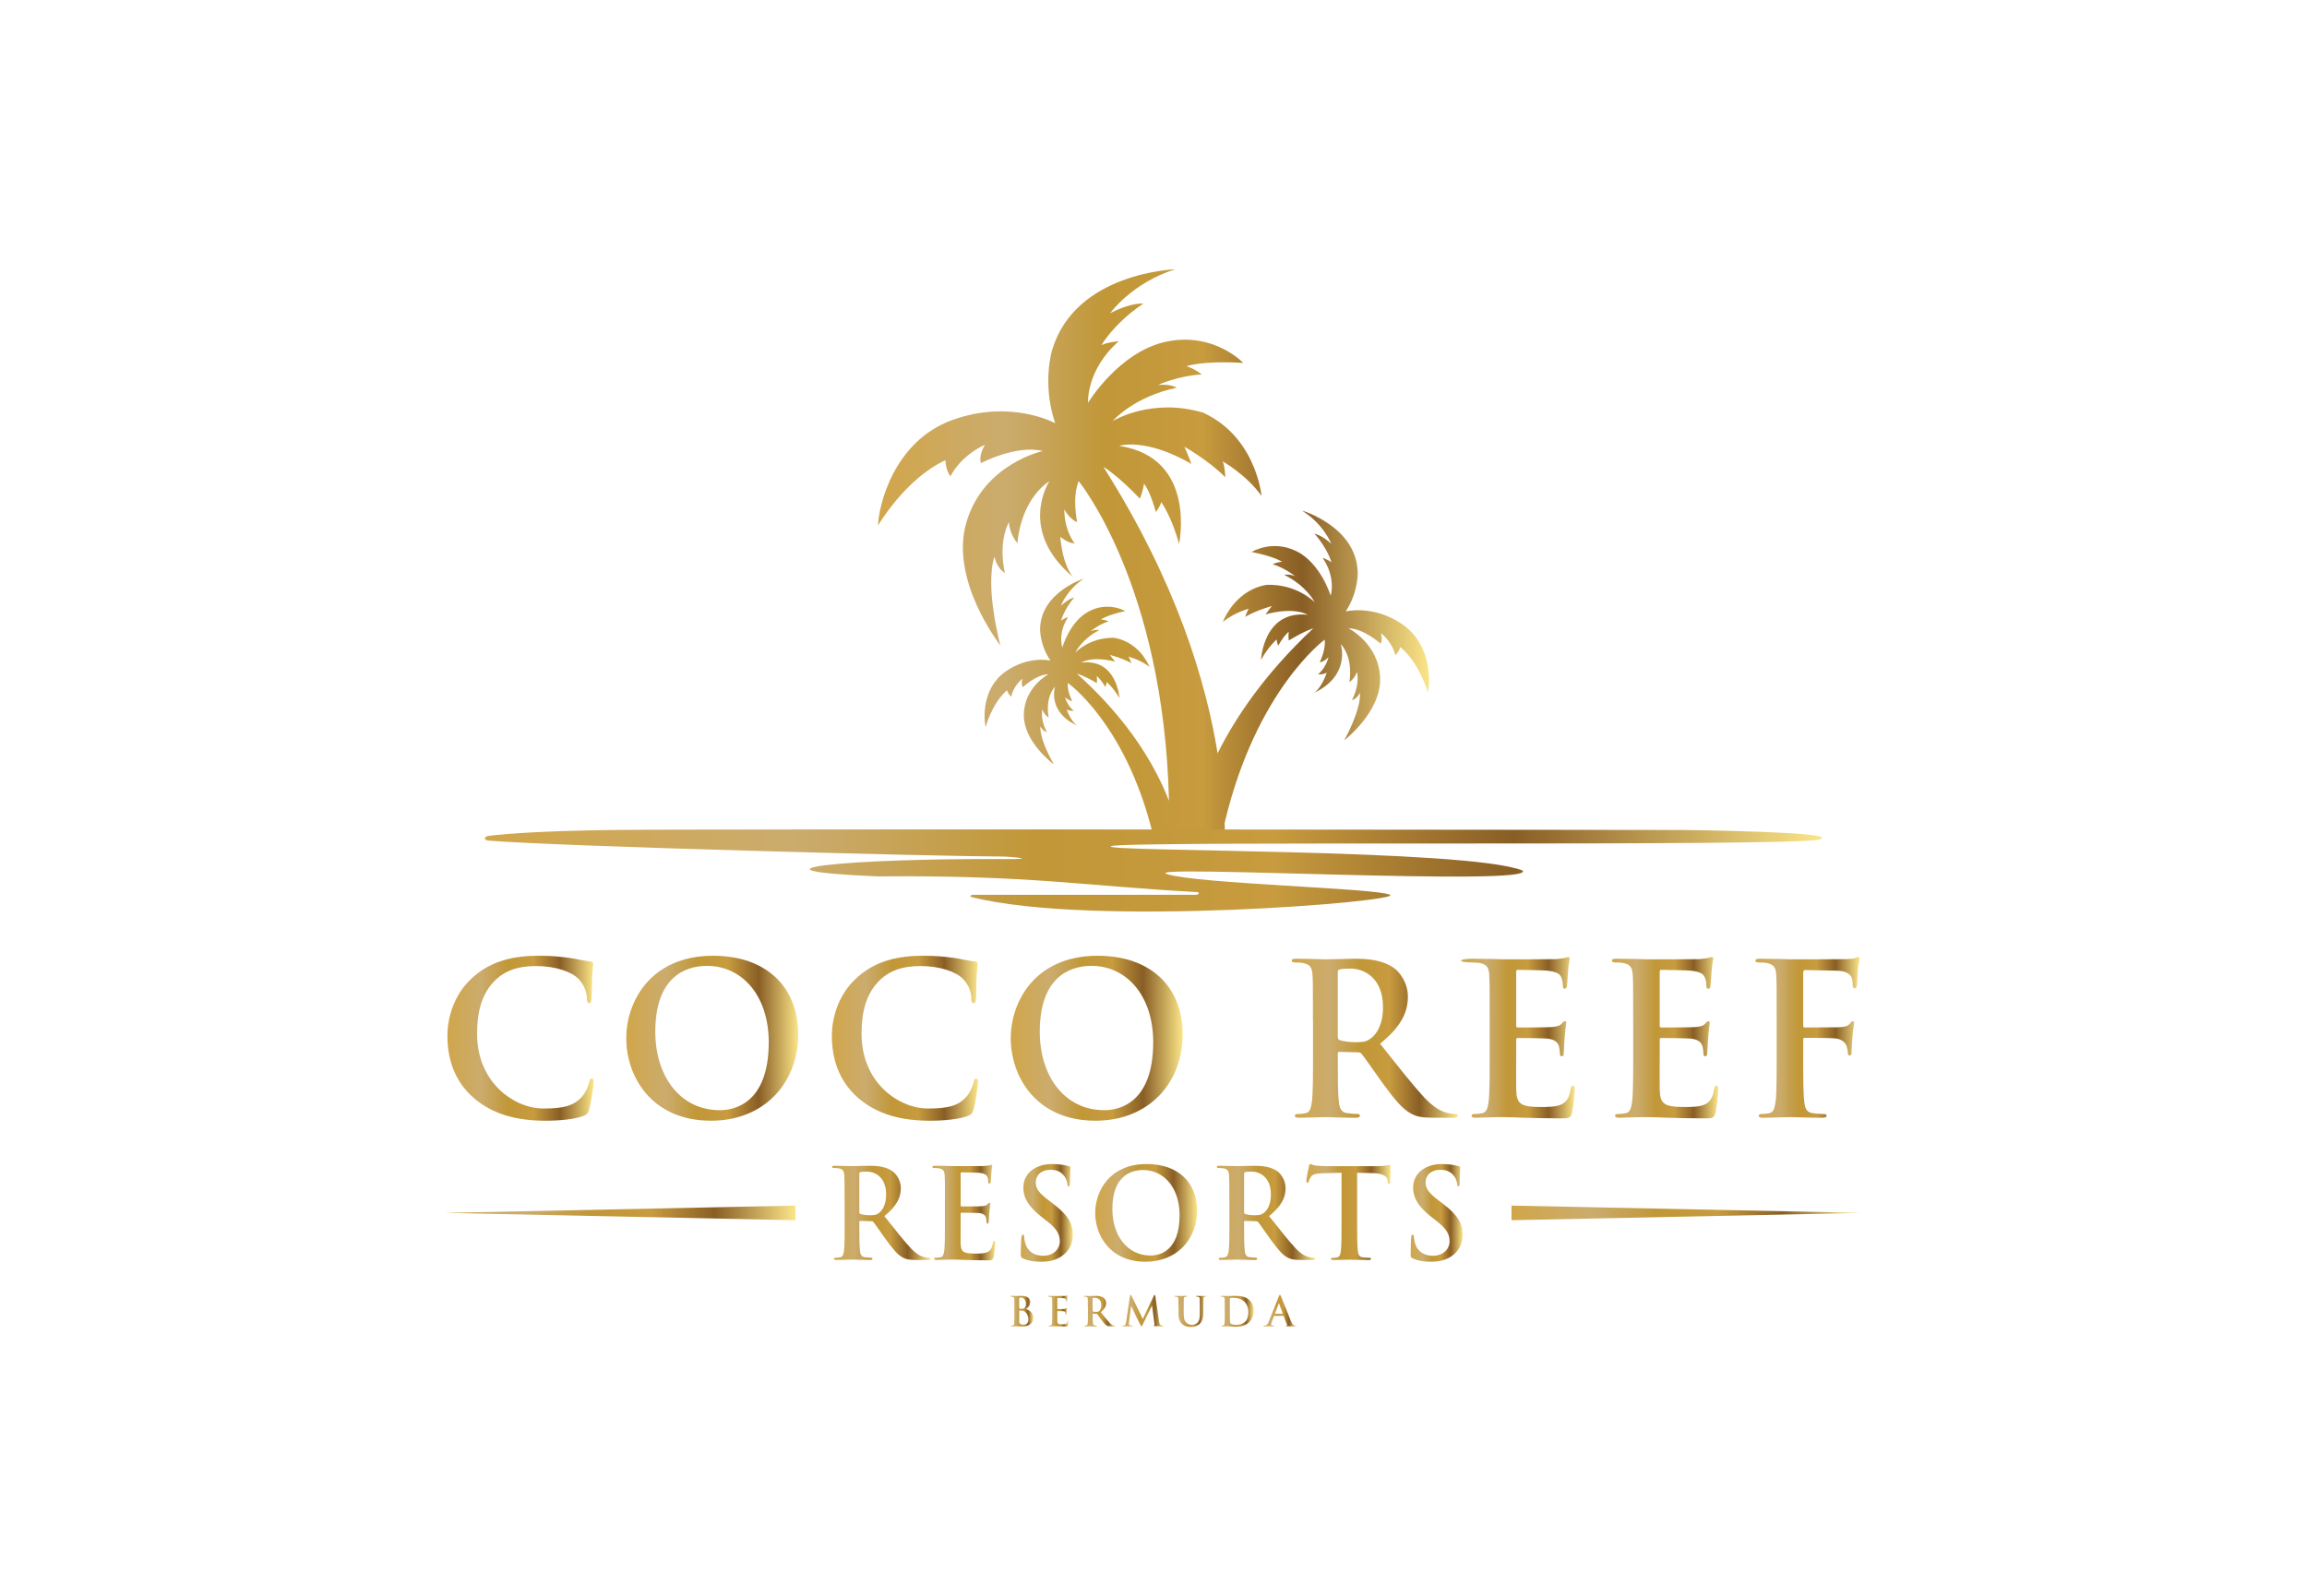 <svg xmlns="http://www.w3.org/2000/svg" xmlns:xlink="http://www.w3.org/1999/xlink" id="Layer_1" data-name="Layer 1" viewBox="0 0 1000 692.13"><defs><style>      .cls-1 {        fill: url(#linear-gradient-12);      }      .cls-1, .cls-2, .cls-3, .cls-4, .cls-5, .cls-6, .cls-7, .cls-8, .cls-9, .cls-10, .cls-11, .cls-12, .cls-13, .cls-14, .cls-15, .cls-16, .cls-17, .cls-18, .cls-19, .cls-20, .cls-21, .cls-22, .cls-23, .cls-24, .cls-25, .cls-26 {        stroke-width: 0px;      }      .cls-2 {        fill: url(#linear-gradient-17);      }      .cls-3 {        fill: url(#linear-gradient-19);      }      .cls-4 {        fill: url(#linear-gradient);      }      .cls-5 {        fill: url(#linear-gradient-21);      }      .cls-6 {        fill: url(#linear-gradient-6);      }      .cls-7 {        fill: url(#linear-gradient-15);      }      .cls-8 {        fill: url(#linear-gradient-11);      }      .cls-9 {        fill: url(#linear-gradient-5);      }      .cls-10 {        fill: url(#linear-gradient-13);      }      .cls-11 {        fill: url(#linear-gradient-23);      }      .cls-12 {        fill: url(#linear-gradient-25);      }      .cls-13 {        fill: url(#linear-gradient-16);      }      .cls-14 {        fill: url(#linear-gradient-22);      }      .cls-15 {        fill: url(#linear-gradient-20);      }      .cls-16 {        fill: url(#linear-gradient-14);      }      .cls-17 {        fill: url(#linear-gradient-2);      }      .cls-18 {        fill: url(#linear-gradient-7);      }      .cls-19 {        fill: url(#linear-gradient-3);      }      .cls-20 {        fill: url(#linear-gradient-9);      }      .cls-21 {        fill: url(#linear-gradient-8);      }      .cls-22 {        fill: url(#linear-gradient-24);      }      .cls-23 {        fill: url(#linear-gradient-26);      }      .cls-24 {        fill: url(#linear-gradient-18);      }      .cls-25 {        fill: url(#linear-gradient-10);      }      .cls-26 {        fill: url(#linear-gradient-4);      }    </style><linearGradient id="linear-gradient" x1="193.92" y1="450.16" x2="257.32" y2="450.16" gradientUnits="userSpaceOnUse"><stop offset="0" stop-color="#dbb974"></stop><stop offset="0" stop-color="#d1a64a"></stop><stop offset=".23" stop-color="#cbac6e"></stop><stop offset=".41" stop-color="#c19738"></stop><stop offset=".59" stop-color="#c79b3e"></stop><stop offset=".77" stop-color="#895e25"></stop><stop offset="1" stop-color="#fbe588"></stop></linearGradient><linearGradient id="linear-gradient-2" x1="271.46" x2="345.99" xlink:href="#linear-gradient"></linearGradient><linearGradient id="linear-gradient-3" x1="360.58" x2="423.98" xlink:href="#linear-gradient"></linearGradient><linearGradient id="linear-gradient-4" x1="438.12" x2="512.65" xlink:href="#linear-gradient"></linearGradient><linearGradient id="linear-gradient-5" x1="559.89" x2="631.87" xlink:href="#linear-gradient"></linearGradient><linearGradient id="linear-gradient-6" x1="633.33" y1="449.93" x2="682.57" y2="449.93" xlink:href="#linear-gradient"></linearGradient><linearGradient id="linear-gradient-7" x1="698.71" y1="449.93" x2="744.78" y2="449.93" xlink:href="#linear-gradient"></linearGradient><linearGradient id="linear-gradient-8" x1="760.92" y1="449.79" x2="806.08" y2="449.79" xlink:href="#linear-gradient"></linearGradient><linearGradient id="linear-gradient-9" x1="380.6" y1="241.33" x2="619.4" y2="241.33" xlink:href="#linear-gradient"></linearGradient><linearGradient id="linear-gradient-10" x1="210.15" y1="377.42" x2="789.85" y2="377.42" xlink:href="#linear-gradient"></linearGradient><linearGradient id="linear-gradient-11" x1="192.75" y1="525.89" x2="344.82" y2="525.89" xlink:href="#linear-gradient"></linearGradient><linearGradient id="linear-gradient-12" x1="655.18" y1="525.89" x2="807.25" y2="525.89" xlink:href="#linear-gradient"></linearGradient><linearGradient id="linear-gradient-13" x1="360.64" y1="525.89" x2="403.29" y2="525.89" xlink:href="#linear-gradient"></linearGradient><linearGradient id="linear-gradient-14" x1="404.15" y1="525.75" x2="431.44" y2="525.75" xlink:href="#linear-gradient"></linearGradient><linearGradient id="linear-gradient-15" x1="442.47" y1="525.89" x2="465.06" y2="525.89" xlink:href="#linear-gradient"></linearGradient><linearGradient id="linear-gradient-16" x1="474.73" y1="525.89" x2="518.89" y2="525.89" xlink:href="#linear-gradient"></linearGradient><linearGradient id="linear-gradient-17" x1="527.42" y1="525.89" x2="570.07" y2="525.89" xlink:href="#linear-gradient"></linearGradient><linearGradient id="linear-gradient-18" x1="566.23" y1="525.51" x2="602.76" y2="525.51" xlink:href="#linear-gradient"></linearGradient><linearGradient id="linear-gradient-19" x1="611.41" y1="525.89" x2="634" y2="525.89" xlink:href="#linear-gradient"></linearGradient><linearGradient id="linear-gradient-20" x1="437.91" y1="568.5" x2="447.94" y2="568.5" xlink:href="#linear-gradient"></linearGradient><linearGradient id="linear-gradient-21" x1="454.32" y1="568.43" x2="463.17" y2="568.43" xlink:href="#linear-gradient"></linearGradient><linearGradient id="linear-gradient-22" x1="469.78" y1="568.48" x2="483.6" y2="568.48" xlink:href="#linear-gradient"></linearGradient><linearGradient id="linear-gradient-23" x1="486.55" y1="568.29" x2="504.64" y2="568.29" xlink:href="#linear-gradient"></linearGradient><linearGradient id="linear-gradient-24" x1="509.06" y1="568.6" x2="523.09" y2="568.6" xlink:href="#linear-gradient"></linearGradient><linearGradient id="linear-gradient-25" x1="529.12" y1="568.56" x2="543.45" y2="568.56" xlink:href="#linear-gradient"></linearGradient><linearGradient id="linear-gradient-26" x1="547.68" y1="568.29" x2="562.09" y2="568.29" xlink:href="#linear-gradient"></linearGradient></defs><g><g><path class="cls-4" d="M205.24,475.97c-8.94-7.85-11.31-18.06-11.31-26.91,0-6.2,1.92-16.97,10.67-25,6.57-6.02,15.23-9.67,28.83-9.67,5.66,0,9.03.36,13.23.91,3.47.46,6.39,1.28,9.12,1.55,1,.09,1.37.55,1.37,1.1,0,.73-.27,1.82-.46,5.02-.18,3.01-.09,8.03-.27,9.85-.09,1.37-.27,2.1-1.09,2.1-.73,0-.91-.73-.91-2.01-.09-2.83-1.28-6.02-3.56-8.39-3.01-3.19-10.13-5.66-18.52-5.66-7.94,0-13.14,2.01-17.15,5.66-6.66,6.11-8.39,14.78-8.39,23.63,0,21.71,16.51,32.48,28.74,32.48,8.12,0,13.05-.91,16.69-5.11,1.55-1.73,2.74-4.38,3.1-6.02.27-1.46.46-1.82,1.19-1.82.64,0,.82.64.82,1.37,0,1.1-1.09,9.03-2.01,12.13-.46,1.55-.82,2.01-2.37,2.65-3.65,1.46-10.58,2.1-16.42,2.1-12.5,0-22.99-2.74-31.29-9.94Z"></path><path class="cls-17" d="M271.46,450.16c0-15.6,10.31-35.76,37.68-35.76,22.71,0,36.85,13.23,36.85,34.12s-14.6,37.4-37.77,37.4c-26.18,0-36.76-19.61-36.76-35.76ZM333.22,451.89c0-20.43-11.77-33.11-26.73-33.11-10.49,0-22.44,5.84-22.44,28.55,0,18.98,10.49,34.03,28.01,34.03,6.39,0,21.16-3.1,21.16-29.47Z"></path><path class="cls-19" d="M371.89,475.97c-8.94-7.85-11.31-18.06-11.31-26.91,0-6.2,1.92-16.97,10.67-25,6.57-6.02,15.23-9.67,28.83-9.67,5.66,0,9.03.36,13.23.91,3.47.46,6.39,1.28,9.12,1.55,1,.09,1.37.55,1.37,1.1,0,.73-.27,1.82-.46,5.02-.18,3.01-.09,8.03-.27,9.85-.09,1.37-.27,2.1-1.09,2.1-.73,0-.91-.73-.91-2.01-.09-2.83-1.28-6.02-3.56-8.39-3.01-3.19-10.13-5.66-18.52-5.66-7.94,0-13.14,2.01-17.15,5.66-6.66,6.11-8.39,14.78-8.39,23.63,0,21.71,16.51,32.48,28.74,32.48,8.12,0,13.05-.91,16.69-5.11,1.55-1.73,2.74-4.38,3.1-6.02.27-1.46.46-1.82,1.19-1.82.64,0,.82.64.82,1.37,0,1.1-1.09,9.03-2.01,12.13-.46,1.55-.82,2.01-2.37,2.65-3.65,1.46-10.58,2.1-16.42,2.1-12.5,0-22.99-2.74-31.29-9.94Z"></path><path class="cls-26" d="M438.12,450.16c0-15.6,10.31-35.76,37.68-35.76,22.71,0,36.85,13.23,36.85,34.12s-14.59,37.4-37.77,37.4c-26.18,0-36.76-19.61-36.76-35.76ZM499.88,451.89c0-20.43-11.77-33.11-26.73-33.11-10.49,0-22.44,5.84-22.44,28.55,0,18.98,10.49,34.03,28.01,34.03,6.39,0,21.16-3.1,21.16-29.47Z"></path><path class="cls-9" d="M569.11,442.13c0-13.87,0-16.42-.18-19.34-.18-3.1-.91-4.56-3.92-5.2-.73-.18-2.28-.27-3.56-.27-1,0-1.55-.18-1.55-.82s.64-.82,2.01-.82c4.83,0,10.58.27,12.5.27,3.1,0,10.03-.27,12.86-.27,5.75,0,11.86.55,16.79,3.92,2.55,1.73,6.2,6.39,6.2,12.5,0,6.75-2.83,12.95-12.04,20.43,8.12,10.22,14.41,18.34,19.79,23.99,5.11,5.29,8.85,5.93,10.22,6.2,1,.18,1.82.27,2.55.27s1.1.27,1.1.73c0,.73-.64.91-1.73.91h-8.67c-5.11,0-7.39-.46-9.76-1.73-3.92-2.1-7.39-6.39-12.5-13.41-3.65-5.02-7.85-11.22-9.03-12.59-.46-.55-1-.64-1.64-.64l-7.94-.18c-.46,0-.73.18-.73.73v1.28c0,8.48,0,15.69.46,19.52.27,2.65.82,4.65,3.56,5.02,1.37.18,3.38.37,4.47.37.73,0,1.1.27,1.1.73,0,.64-.64.91-1.82.91-5.29,0-12.04-.27-13.41-.27-1.73,0-7.48.27-11.13.27-1.19,0-1.82-.27-1.82-.91,0-.46.37-.73,1.46-.73,1.37,0,2.46-.18,3.28-.37,1.82-.36,2.28-2.37,2.65-5.02.46-3.83.46-11.04.46-19.43v-16.05ZM579.87,449.33c0,1,.18,1.37.82,1.64,1.92.64,4.65.91,6.93.91,3.65,0,4.83-.37,6.48-1.55,2.74-2.01,5.38-6.2,5.38-13.68,0-12.95-8.58-16.69-13.96-16.69-2.28,0-3.92.09-4.83.37-.64.18-.82.55-.82,1.28v27.73Z"></path><path class="cls-6" d="M645.71,442.13c0-13.87,0-16.42-.18-19.34-.18-3.1-.91-4.56-3.92-5.2-.73-.18-2.28-.27-3.56-.27-1,0-4.72-.18-4.72-.82s3.81-.82,5.18-.82c2.46,0,5.11.09,7.39.09,2.37.09,4.47.18,5.75.18,2.92,0,21.07,0,22.81-.09,1.73-.18,3.19-.36,3.92-.55.46-.09,1-.37,1.46-.37s.55.37.55.82c0,.64-.46,1.73-.73,5.93-.09.91-.27,4.93-.46,6.02-.09.46-.27,1-.91,1s-.82-.46-.82-1.28c0-.64-.09-2.19-.55-3.28-.64-1.64-1.55-2.74-6.11-3.28-1.55-.18-11.13-.36-12.95-.36-.46,0-.64.27-.64.91v23.08c0,.64.09,1,.64,1,2.01,0,12.5,0,14.59-.18,2.19-.18,3.56-.46,4.38-1.37.64-.73,1-1.19,1.46-1.19.37,0,.64.18.64.73s-.36,2.01-.73,6.66c-.09,1.82-.36,5.47-.36,6.11,0,.73,0,1.73-.82,1.73-.64,0-.82-.37-.82-.82-.09-.91-.09-2.1-.37-3.28-.46-1.82-1.73-3.19-5.11-3.56-1.73-.18-10.76-.27-12.95-.27-.46,0-.55.37-.55.91v7.21c0,3.1-.09,11.5,0,14.14.18,6.3,1.64,7.66,10.95,7.66,2.37,0,6.2,0,8.58-1.09,2.37-1.1,3.47-3.01,4.1-6.75.18-1,.37-1.37,1-1.37.73,0,.73.73.73,1.64,0,2.1-.73,8.3-1.19,10.13-.64,2.37-1.46,2.37-4.93,2.37-6.84,0-11.86-.18-15.78-.27-3.92-.18-6.75-.27-9.49-.27-1,0-3.01,0-5.2.09-2.1,0-4.47.18-6.3.18-1.19,0-1.82-.27-1.82-.91,0-.46.37-.73,1.46-.73,1.37,0,2.46-.18,3.28-.37,1.82-.36,2.28-2.37,2.65-5.02.46-3.83.46-11.04.46-19.43v-16.05Z"></path><path class="cls-18" d="M707.92,442.13c0-13.87,0-16.42-.18-19.34-.18-3.1-.91-4.56-3.92-5.2-.73-.18-2.28-.27-3.56-.27-1,0-1.55-.18-1.55-.82s.64-.82,2.01-.82c2.46,0,5.11.09,7.39.09,2.37.09,4.47.18,5.75.18,2.92,0,21.07,0,22.81-.09,1.73-.18,3.19-.36,3.92-.55.46-.09,1-.37,1.46-.37s.55.37.55.82c0,.64-.46,1.73-.73,5.93-.09.91-.27,4.93-.46,6.02-.09.46-.27,1-.91,1s-.82-.46-.82-1.28c0-.64-.09-2.19-.55-3.28-.64-1.64-1.55-2.74-6.11-3.28-1.55-.18-11.13-.36-12.95-.36-.46,0-.64.27-.64.91v23.08c0,.64.09,1,.64,1,2.01,0,12.5,0,14.59-.18,2.19-.18,3.56-.46,4.38-1.37.64-.73,1-1.19,1.46-1.19.37,0,.64.18.64.73s-.36,2.01-.73,6.66c-.09,1.82-.36,5.47-.36,6.11,0,.73,0,1.73-.82,1.73-.64,0-.82-.37-.82-.82-.09-.91-.09-2.1-.37-3.28-.46-1.82-1.73-3.19-5.11-3.56-1.73-.18-10.76-.27-12.95-.27-.46,0-.55.37-.55.91v7.21c0,3.1-.09,11.5,0,14.14.18,6.3,1.64,7.66,10.95,7.66,2.37,0,6.2,0,8.58-1.09,2.37-1.1,3.47-3.01,4.1-6.75.18-1,.37-1.37,1-1.37.73,0,.73.73.73,1.64,0,2.1-.73,8.3-1.19,10.13-.64,2.37-1.46,2.37-4.93,2.37-6.84,0-11.86-.18-15.78-.27-3.92-.18-6.75-.27-9.49-.27-1,0-3.01,0-5.2.09-2.1,0-4.47.18-6.3.18-1.19,0-1.82-.27-1.82-.91,0-.46.37-.73,1.46-.73,1.37,0,2.46-.18,3.28-.37,1.82-.36,2.28-2.37,2.65-5.02.46-3.83.46-11.04.46-19.43v-16.05Z"></path><path class="cls-21" d="M781.63,458.18c0,8.76,0,15.6.46,19.43.27,2.65.82,4.65,3.56,5.02,1.28.18,3.29.37,4.56.37,1.19,0,1.55.27,1.55.73,0,.64-.64.91-2.01.91-5.75,0-11.5-.27-13.87-.27s-8.12.27-11.59.27c-1.28,0-1.92-.18-1.92-.91,0-.46.37-.73,1.37-.73,1.37,0,2.46-.18,3.28-.37,1.82-.36,2.28-2.37,2.65-5.02.46-3.83.46-10.67.46-19.43v-16.05c0-13.87,0-16.42-.18-19.34-.18-3.1-.91-4.56-3.92-5.2-.73-.18-2.28-.27-3.56-.27-.91,0-1.55-.18-1.55-.73,0-.73.73-.91,2.1-.91,2.37,0,5.02.09,7.39.09,2.37.09,4.47.18,5.75.18,3.47,0,21.98,0,24.08-.09,1.73-.09,2.83-.09,3.74-.36.55-.18,1-.55,1.46-.55.36,0,.64.37.64.82,0,.64-.46,1.73-.73,4.1-.09.91-.27,6.3-.46,7.39-.09.73-.27,1.28-.91,1.28s-.82-.46-.91-1.46c0-.73,0-2.19-.55-3.47-.64-1.28-2.55-2.65-6.02-2.74l-14.05-.27c-.55,0-.82.27-.82,1.28v22.81c0,.55.09.82.64.82l11.68-.09c1.55,0,2.83,0,4.1-.09,1.73-.09,3.01-.46,3.92-1.64.46-.55.64-.91,1.19-.91.37,0,.55.27.55.82s-.46,2.83-.73,5.66c-.18,1.82-.37,6.02-.37,6.66,0,.82,0,1.73-.91,1.73-.55,0-.73-.64-.73-1.28s-.18-1.73-.55-2.83c-.46-1.28-1.82-2.92-4.65-3.28-2.28-.27-11.95-.27-13.5-.27-.46,0-.64.18-.64.82v7.39Z"></path></g><path class="cls-20" d="M618.91,300.09s-3.63-12.74-11.94-19.53c0,0-.75,2.57-2.19,3.49,0,0-.86-5.17-6.2-9.56.05.24.89,3.01-.17,4.58,0,0-7.28-6.61-13.86-6.63,0,0,13.12,6.55,13.67,21.41.56,14.64-15.08,26.78-15.56,27.14.22-.41,7.26-12.85,6.84-20.6,0,0-1.33,2.7-3.47,3.16,0,0,3.47-6.08,2.17-12.28,0,0-.63,2.57-3.32,4.54,0,0,2.13-9.96-3.74-16.66.19.6,4.3,13.74-11.47,21.21.67-.41,3.14-2.32,5.46-8.68-.22.1-2.41,1.05-3.76.63,0,0,3.14-2.28,4.5-7.36,0,0-2.01,2.06-3.81,2.17,0,0,2.74-5.44,2.14-9.77,0,0-29.66,21.59-43.37,79.45.05,1.13.08,2.22.11,3.25.06,1.97.1,3.78.1,5.42-10.33.06-18.8.17-24.36.38.05-1.9.08-3.79.1-5.66l-7.38.16c-.03-.11-.05-.21-.08-.32-11.96-46.89-36.47-63.92-36.47-63.92-.4,3.51,1.9,7.84,1.9,7.84-1.44-.06-3.11-1.68-3.11-1.68,1.17,4.06,3.76,5.84,3.76,5.84-1.14.38-3.06-.44-3.06-.44,2,5.11,4.03,6.58,4.57,6.9-12.82-5.74-9.74-16.39-9.6-16.88-4.62,5.49-2.74,13.48-2.74,13.48-2.19-1.54-2.74-3.6-2.74-3.6-.94,5.01,1.97,9.85,1.97,9.85-1.73-.33-2.86-2.49-2.86-2.49-.21,6.25,5.68,16.15,5.87,16.48-.4-.3-13.2-9.79-13.01-21.59.19-11.98,10.64-17.48,10.64-17.48-5.3.13-11.04,5.58-11.04,5.58-.89-1.25-.27-3.51-.22-3.68-4.24,3.62-4.84,7.79-4.84,7.79-1.17-.71-1.82-2.76-1.82-2.76-6.57,5.62-9.26,15.93-9.26,15.93-.95-3.65-1.57-16.7,8.41-23.89,9.98-7.17,19.65-4.9,19.65-4.9-4.71-6.88-4.47-13.77-4.47-13.77.29-15.66,18.4-21.57,18.96-21.76-7.22,4.73-9.77,11.36-9.91,11.77,3.39-3.22,5.74-3.6,5.74-3.6-4.5,5.28-5.71,10.1-5.71,10.1.87-.82,3.08-1.65,3.08-1.65-4.66,7.19-2.54,13.28-2.54,13.28,0,0,3.19-11.44,11.64-15.78,8.47-4.36,15.61-.05,15.61-.05-7.92,1.73-10.58,3.66-10.58,3.66,1.68.02,3.35.75,3.35.75-4.35,1.48-7.74,4.33-7.74,4.33,2.41-.92,3.71-.49,3.71-.49-7.55,3.97-10.2,9.42-10.36,9.77.29-.32,6.28-6.61,16.72-6.44,6.17.98,10.22,4.63,12.61,7.76.16.22.32.44.48.67,1.55,2.19,2.28,3.97,2.36,4.19-4.12-3.25-9.18-4.43-9.18-4.43.63.73,1.25,2.59,1.32,2.82-4.12-2.3-9.34-3.57-9.34-3.57,1.06,1.24,2.25,2.89,2.25,2.89-10.22-2.6-14.67.44-14.67.44,15.48-1.98,16.61,15.37,16.61,15.37-2.79-4.7-5.6-7-5.6-7-.02,1.02-.51,2.19-.51,2.19-2.24-3.73-3.76-4.74-3.76-4.74.24,1.73.02,3.03.02,3.03-5.36-3.17-8.42-4.01-8.61-4.06,17.75,15.93,28.25,31.22,34.58,43.38,2.27,4.38,4,8.33,5.33,11.79-2.25-93.82-39.16-138.67-39.16-138.67-2.93,7.2-.65,17.75-.65,17.75-3.03-.97-5.58-5.44-5.58-5.44.08,9.34,4.47,14.67,4.47,14.67-2.63.11-6.22-2.81-6.22-2.81,1.22,12.4,4.84,16.64,5.66,17.5-24.03-20.03-10.8-40.96-10.36-41.65-13.05,8.87-13.85,26.95-13.85,26.95-3.62-4.43-3.68-8.96-3.68-9.26-5.01,10.09-1.73,22.06-1.73,22.06-3.49-1.74-4.57-7-4.57-7-4.25,13.37,2.6,38.47,2.6,38.47,0,0-22.27-28.27-14.69-53.55,7.57-25.28,33.02-30.71,33.02-30.71-11.33-2.89-26.76,5.22-26.76,5.22-1.19-3.32,1.74-7.95,1.74-7.95-11.15,5.16-14.93,13.64-14.93,13.64-2.08-2.19-2.22-6.95-2.22-6.95-17.29,7.98-29.19,28.25-29.19,28.25.19-8.31,6.66-36.4,32.12-45.65,25.44-9.23,44.65,1.36,44.65,1.36-5.88-17.4-1.28-31.87-1.28-31.87,10.12-33.58,53.26-34.85,53.26-34.85-18.78,5.9-28.17,19.05-28.17,19.05,9.2-4.81,14.4-4.19,14.4-4.19-12.72,8.49-18.16,18-18.16,18,2.35-1.24,7.5-1.68,7.5-1.68-14.18,12.48-13.31,26.68-13.31,26.68,0,0,13.58-22.37,34.14-26.54,20.57-4.19,33.12,9.25,33.12,9.25-17.81-1.06-24.62,1.44-24.62,1.44,3.55,1.02,6.65,3.57,6.65,3.57-10.1.52-19,4.55-19,4.55,5.65-.51,8.15,1.19,8.15,1.19-18.37,3.9-27.28,13.9-27.82,14.5.82-.48,17.27-10.25,39.32-3.66,12.52,5.79,18.89,15.94,22.1,24.02.24.57.44,1.14.63,1.68,2.14,5.93,2.52,10.36,2.52,10.36-6.77-9.37-16.83-14.93-16.83-14.93.97,2.06,1.13,6.82,1.13,6.82-7.39-7.36-17.72-13.2-17.72-13.2,1.44,3.17,2.95,7.2,3.05,7.46-20.11-11.61-31.37-7.82-31.37-7.82,34.01,5.06,26.01,42.53,26.01,42.53-3.09-11.61-7.71-18.16-7.71-18.16-.6,2.13-2.35,4.33-2.35,4.33-2.51-9.26-5.14-12.32-5.14-12.32-.54,3.81-1.81,6.47-1.81,6.47-9.47-9.96-15.45-13.56-15.81-13.78,31.95,50.44,44.54,93.47,49.52,124.23,7.57-15.18,20.13-34.18,41.46-54.17-.24.06-4,1.19-10.58,5.27,0,0-.32-1.62-.06-3.78,0,0-1.87,1.3-4.54,6,0,0-.67-1.44-.68-2.7,0,0-3.44,2.93-6.77,8.84,0,0,.94-21.57,20.19-19.54,0,0-5.6-3.65-18.23-.14,0,0,1.44-2.08,2.73-3.63,0,0-6.46,1.7-11.53,4.68,0,0,.76-2.57,1.59-3.55,0,0-6.28,1.6-11.29,5.76,0,0,.82-2.35,2.84-5.28.17-.29.36-.56.57-.84,2.89-3.95,7.8-8.6,15.45-9.96,12.96-.49,20.56,7.15,20.92,7.53-.19-.41-3.65-7.12-13.13-11.83,0,0,1.62-.57,4.63.51,0,0-4.28-3.46-9.72-5.17,0,0,2.05-.97,4.14-1.02,0,0-3.36-2.33-13.24-4.27,0,0,8.76-5.55,19.38-.36,10.61,5.17,14.88,19.29,14.88,19.29,0,0,2.47-7.61-3.49-16.42,0,0,2.74.97,3.84,1.98,0,0-1.62-5.96-7.34-12.4,0,0,2.92.4,7.25,4.33,0,0-3.27-8.49-12.66-14.36.71.21,23.35,7.07,24.13,26.51,0,0,.46,8.55-5.2,17.21,0,0,11.96-3.08,24.54,5.57,12.59,8.64,12.15,24.87,11.09,29.42Z"></path><path class="cls-25" d="M421.97,387.98h96.17c1.68,0,2.14-1.11.48-1.2-49.3-2.69-71.7-7.36-138.34-6.8-64.31-2.74-11.9-7.89,54.6-7.49,17.09.1,1.98-1.09.37-1.1-28.45-.06-194.84-4.46-223.35-6.92-2.48-.21-2.23-1.8.2-2.09,7.64-.91,23.42-2.15,53.85-2.51,49.49-.59,463.94,0,463.94,0,0,0,69.57.78,58.83,4.1-10.74,3.32-301.52.39-307.12,2.93-5.6,2.54,154.55.98,178.37,10.54,6.54,7.03-167.63-2.73-154.09,1.56,13.54,4.29,91.05,6.05,96.65,8.98,5.47,2.86-129.17,14.17-181.24,1.01-1.12-.28-.64-1.01.68-1.01Z"></path><g><g><polygon class="cls-8" points="192.75 525.89 344.82 522.72 344.82 529.06 192.75 525.89"></polygon><polygon class="cls-1" points="655.18 522.72 807.25 525.89 655.18 529.06 655.18 522.72"></polygon></g><g><path class="cls-10" d="M366.1,521.13c0-8.21,0-9.73-.11-11.46-.11-1.84-.54-2.7-2.32-3.08-.43-.11-1.35-.16-2.11-.16-.59,0-.92-.11-.92-.49s.38-.49,1.19-.49c2.86,0,6.27.16,7.4.16,1.84,0,5.94-.16,7.62-.16,3.4,0,7.03.32,9.94,2.32,1.51,1.03,3.68,3.78,3.68,7.4,0,4-1.68,7.67-7.13,12.11,4.81,6.05,8.54,10.86,11.73,14.21,3.03,3.13,5.24,3.51,6.05,3.68.59.11,1.08.16,1.51.16s.65.16.65.43c0,.43-.38.54-1.03.54h-5.13c-3.03,0-4.38-.27-5.78-1.03-2.32-1.24-4.38-3.78-7.4-7.94-2.16-2.97-4.65-6.65-5.35-7.46-.27-.33-.59-.38-.97-.38l-4.7-.11c-.27,0-.43.11-.43.43v.76c0,5.03,0,9.3.27,11.57.16,1.57.49,2.76,2.11,2.97.81.11,2,.22,2.65.22.43,0,.65.16.65.43,0,.38-.38.54-1.08.54-3.13,0-7.13-.16-7.94-.16-1.03,0-4.43.16-6.59.16-.7,0-1.08-.16-1.08-.54,0-.27.22-.43.86-.43.81,0,1.46-.11,1.95-.22,1.08-.22,1.35-1.4,1.57-2.97.27-2.27.27-6.54.27-11.51v-9.51ZM372.48,525.4c0,.59.11.81.49.97,1.13.38,2.76.54,4.11.54,2.16,0,2.86-.22,3.84-.92,1.62-1.19,3.19-3.68,3.19-8.11,0-7.67-5.08-9.89-8.27-9.89-1.35,0-2.32.05-2.86.22-.38.11-.49.32-.49.76v16.43Z"></path><path class="cls-16" d="M409.61,521.13c0-8.21,0-9.73-.11-11.46-.11-1.84-.54-2.7-2.32-3.08-.43-.11-1.35-.16-2.11-.16-.59,0-.92-.11-.92-.49s.38-.49,1.19-.49c1.46,0,3.03.05,4.38.05,1.41.05,2.65.11,3.4.11,1.73,0,12.48,0,13.51-.05,1.03-.11,1.89-.22,2.32-.32.27-.05.59-.22.86-.22s.32.22.32.49c0,.38-.27,1.03-.43,3.51-.05.54-.16,2.92-.27,3.57-.05.27-.16.59-.54.59s-.49-.27-.49-.76c0-.38-.05-1.3-.32-1.95-.38-.97-.92-1.62-3.62-1.95-.92-.11-6.59-.22-7.67-.22-.27,0-.38.16-.38.54v13.67c0,.38.05.59.38.59,1.19,0,7.4,0,8.65-.11,1.3-.11,2.11-.27,2.59-.81.38-.43.59-.7.86-.7.22,0,.38.11.38.43s-.22,1.19-.43,3.95c-.05,1.08-.22,3.24-.22,3.62,0,.43,0,1.03-.49,1.03-.38,0-.49-.22-.49-.49-.05-.54-.05-1.24-.22-1.95-.27-1.08-1.03-1.89-3.03-2.11-1.03-.11-6.38-.16-7.67-.16-.27,0-.32.22-.32.54v4.27c0,1.84-.05,6.81,0,8.38.11,3.73.97,4.54,6.49,4.54,1.41,0,3.68,0,5.08-.65,1.41-.65,2.05-1.78,2.43-4,.11-.59.22-.81.59-.81.43,0,.43.43.43.97,0,1.24-.43,4.92-.7,6-.38,1.41-.86,1.41-2.92,1.41-4.05,0-7.03-.11-9.35-.16-2.32-.11-4-.16-5.62-.16-.59,0-1.78,0-3.08.05-1.24,0-2.65.11-3.73.11-.7,0-1.08-.16-1.08-.54,0-.27.22-.43.86-.43.81,0,1.46-.11,1.95-.22,1.08-.22,1.35-1.4,1.57-2.97.27-2.27.27-6.54.27-11.51v-9.51Z"></path><path class="cls-7" d="M443.49,545.67c-.86-.38-1.03-.65-1.03-1.84,0-2.97.22-6.21.27-7.08.05-.81.22-1.41.65-1.41.49,0,.54.49.54.92,0,.7.22,1.84.49,2.76,1.19,4,4.38,5.46,7.73,5.46,4.86,0,7.24-3.3,7.24-6.16,0-2.65-.81-5.13-5.3-8.65l-2.49-1.95c-5.95-4.65-8-8.43-8-12.81,0-5.94,4.97-10.21,12.48-10.21,3.51,0,5.78.54,7.19.92.49.11.76.27.76.65,0,.7-.22,2.27-.22,6.49,0,1.19-.16,1.62-.59,1.62-.38,0-.54-.32-.54-.97,0-.49-.27-2.16-1.41-3.57-.81-1.03-2.38-2.65-5.89-2.65-4,0-6.43,2.32-6.43,5.57,0,2.49,1.24,4.38,5.73,7.78l1.51,1.13c6.54,4.92,8.86,8.65,8.86,13.78,0,3.13-1.19,6.86-5.08,9.4-2.7,1.73-5.73,2.22-8.59,2.22-3.13,0-5.57-.38-7.89-1.41Z"></path><path class="cls-13" d="M474.73,525.89c0-9.24,6.11-21.19,22.32-21.19,13.46,0,21.83,7.84,21.83,20.21s-8.65,22.16-22.38,22.16c-15.51,0-21.78-11.62-21.78-21.19ZM511.32,526.92c0-12.11-6.97-19.62-15.84-19.62-6.22,0-13.3,3.46-13.3,16.92,0,11.24,6.22,20.16,16.59,20.16,3.78,0,12.54-1.84,12.54-17.46Z"></path><path class="cls-2" d="M532.88,521.13c0-8.21,0-9.73-.11-11.46-.11-1.84-.54-2.7-2.32-3.08-.43-.11-1.35-.16-2.11-.16-.59,0-.92-.11-.92-.49s.38-.49,1.19-.49c2.86,0,6.27.16,7.4.16,1.84,0,5.95-.16,7.62-.16,3.4,0,7.03.32,9.94,2.32,1.51,1.03,3.67,3.78,3.67,7.4,0,4-1.67,7.67-7.13,12.11,4.81,6.05,8.54,10.86,11.73,14.21,3.03,3.13,5.24,3.51,6.05,3.68.59.11,1.08.16,1.51.16s.65.16.65.43c0,.43-.38.54-1.03.54h-5.13c-3.03,0-4.38-.27-5.78-1.03-2.32-1.24-4.38-3.78-7.4-7.94-2.16-2.97-4.65-6.65-5.35-7.46-.27-.33-.59-.38-.97-.38l-4.7-.11c-.27,0-.43.11-.43.43v.76c0,5.03,0,9.3.27,11.57.16,1.57.49,2.76,2.11,2.97.81.11,2,.22,2.65.22.43,0,.65.16.65.43,0,.38-.38.54-1.08.54-3.13,0-7.13-.16-7.94-.16-1.03,0-4.43.16-6.59.16-.7,0-1.08-.16-1.08-.54,0-.27.22-.43.86-.43.81,0,1.46-.11,1.95-.22,1.08-.22,1.35-1.4,1.57-2.97.27-2.27.27-6.54.27-11.51v-9.51ZM539.26,525.4c0,.59.11.81.49.97,1.13.38,2.76.54,4.11.54,2.16,0,2.86-.22,3.84-.92,1.62-1.19,3.19-3.68,3.19-8.11,0-7.67-5.08-9.89-8.27-9.89-1.35,0-2.32.05-2.86.22-.38.11-.49.32-.49.76v16.43Z"></path><path class="cls-24" d="M581.52,508.49l-8.05.22c-3.13.11-4.43.38-5.24,1.57-.54.81-.81,1.46-.92,1.89-.11.43-.27.65-.59.65-.38,0-.49-.27-.49-.87,0-.86,1.03-5.78,1.13-6.21.16-.7.32-1.03.65-1.03.43,0,.97.54,2.32.65,1.57.16,3.62.27,5.4.27h21.4c1.73,0,2.92-.16,3.73-.27.81-.16,1.24-.27,1.46-.27.38,0,.43.32.43,1.13,0,1.13-.16,4.86-.16,6.27-.05.54-.16.86-.49.86-.43,0-.54-.27-.59-1.08l-.05-.59c-.11-1.41-1.57-2.92-6.38-3.03l-6.81-.16v22.16c0,4.97,0,9.24.27,11.57.16,1.51.49,2.7,2.11,2.92.76.11,1.95.22,2.76.22.59,0,.86.16.86.43,0,.38-.43.54-1.03.54-3.57,0-6.97-.16-8.49-.16-1.24,0-4.65.16-6.81.16-.7,0-1.08-.16-1.08-.54,0-.27.22-.43.86-.43.81,0,1.46-.11,1.95-.22,1.08-.22,1.41-1.4,1.57-2.97.27-2.27.27-6.54.27-11.51v-22.16Z"></path><path class="cls-3" d="M612.44,545.67c-.86-.38-1.03-.65-1.03-1.84,0-2.97.22-6.21.27-7.08.05-.81.22-1.41.65-1.41.49,0,.54.49.54.92,0,.7.22,1.84.49,2.76,1.19,4,4.38,5.46,7.73,5.46,4.86,0,7.24-3.3,7.24-6.16,0-2.65-.81-5.13-5.3-8.65l-2.49-1.95c-5.95-4.65-8-8.43-8-12.81,0-5.94,4.97-10.21,12.49-10.21,3.51,0,5.78.54,7.19.92.49.11.76.27.76.65,0,.7-.22,2.27-.22,6.49,0,1.19-.16,1.62-.59,1.62-.38,0-.54-.32-.54-.97,0-.49-.27-2.16-1.4-3.57-.81-1.03-2.38-2.65-5.89-2.65-4,0-6.43,2.32-6.43,5.57,0,2.49,1.24,4.38,5.73,7.78l1.51,1.13c6.54,4.92,8.86,8.65,8.86,13.78,0,3.13-1.19,6.86-5.08,9.4-2.7,1.73-5.73,2.22-8.59,2.22-3.13,0-5.57-.38-7.89-1.41Z"></path></g></g></g><g><path class="cls-15" d="M439.68,566.94c0-2.66,0-3.15-.03-3.71-.04-.6-.18-.88-.75-1-.14-.04-.44-.05-.68-.05-.19,0-.3-.03-.3-.16s.12-.16.39-.16c.93,0,2.03.05,2.38.05.86,0,1.54-.05,2.14-.05,3.17,0,3.73,1.7,3.73,2.63,0,1.44-.82,2.29-1.79,3.07,1.44.49,3.19,1.73,3.19,3.78,0,1.87-1.45,3.82-4.68,3.82-.21,0-.72-.03-1.23-.05-.53-.03-1.05-.05-1.31-.05-.19,0-.58,0-1,.02-.4,0-.86.03-1.21.03-.23,0-.35-.05-.35-.17,0-.09.07-.14.28-.14.26,0,.47-.04.63-.07.35-.07.44-.46.51-.96.09-.74.09-2.12.09-3.73v-3.08ZM441.78,567.23c0,.14.05.18.12.19.16.03.42.05.82.05.58,0,.96-.07,1.26-.33.46-.37.72-1,.72-1.86,0-1.17-.68-2.71-2.19-2.71-.25,0-.4,0-.58.03-.12.03-.16.11-.16.3v4.33ZM444.09,568.64c-.37-.26-.77-.39-1.45-.42-.32-.02-.49-.02-.75-.02-.07,0-.11.03-.11.12v4.15c0,1.16.05,1.45.61,1.68.47.19.88.21,1.28.21.79,0,2.12-.42,2.12-2.24,0-1.09-.37-2.56-1.7-3.49Z"></path><path class="cls-5" d="M456.09,566.94c0-2.66,0-3.15-.03-3.71-.04-.6-.18-.88-.75-1-.14-.04-.44-.05-.68-.05-.19,0-.3-.03-.3-.16s.12-.16.39-.16c.47,0,.98.02,1.42.02.46.02.86.03,1.1.03.56,0,4.05,0,4.38-.02.33-.04.61-.07.75-.11.09-.02.19-.07.28-.07s.11.07.11.16c0,.12-.09.33-.14,1.14-.02.17-.05.95-.09,1.16-.02.09-.05.19-.18.19s-.16-.09-.16-.25c0-.12-.02-.42-.11-.63-.12-.32-.3-.53-1.17-.63-.3-.03-2.14-.07-2.49-.07-.09,0-.12.05-.12.17v4.43c0,.12.02.19.12.19.39,0,2.4,0,2.8-.03.42-.03.68-.09.84-.26.12-.14.19-.23.28-.23.07,0,.12.03.12.14s-.07.39-.14,1.28c-.02.35-.07,1.05-.07,1.17,0,.14,0,.33-.16.33-.12,0-.16-.07-.16-.16-.02-.17-.02-.4-.07-.63-.09-.35-.33-.61-.98-.68-.33-.04-2.07-.05-2.49-.05-.09,0-.1.07-.1.18v1.38c0,.6-.02,2.21,0,2.71.03,1.21.32,1.47,2.1,1.47.46,0,1.19,0,1.65-.21.46-.21.67-.58.79-1.3.03-.19.07-.26.19-.26.14,0,.14.14.14.32,0,.4-.14,1.59-.23,1.94-.12.46-.28.46-.95.46-1.31,0-2.28-.03-3.03-.05-.75-.03-1.3-.05-1.82-.05-.19,0-.58,0-1,.02-.4,0-.86.03-1.21.03-.23,0-.35-.05-.35-.17,0-.09.07-.14.28-.14.26,0,.47-.04.63-.07.35-.07.44-.46.51-.96.09-.74.09-2.12.09-3.73v-3.08Z"></path><path class="cls-14" d="M471.55,566.94c0-2.66,0-3.15-.03-3.71-.04-.6-.18-.88-.75-1-.14-.04-.44-.05-.68-.05-.19,0-.3-.03-.3-.16s.12-.16.39-.16c.93,0,2.03.05,2.4.05.6,0,1.93-.05,2.47-.05,1.1,0,2.28.11,3.22.75.49.33,1.19,1.23,1.19,2.4,0,1.3-.54,2.49-2.31,3.92,1.56,1.96,2.77,3.52,3.8,4.61.98,1.02,1.7,1.14,1.96,1.19.19.03.35.05.49.05s.21.05.21.14c0,.14-.12.17-.33.17h-1.66c-.98,0-1.42-.09-1.87-.33-.75-.4-1.42-1.23-2.4-2.57-.7-.96-1.51-2.16-1.73-2.42-.09-.11-.19-.12-.32-.12l-1.52-.03c-.09,0-.14.03-.14.14v.25c0,1.63,0,3.01.09,3.75.05.51.16.89.68.96.26.03.65.07.86.07.14,0,.21.05.21.14,0,.12-.12.17-.35.17-1.02,0-2.31-.05-2.57-.05-.33,0-1.44.05-2.14.05-.23,0-.35-.05-.35-.17,0-.09.07-.14.28-.14.26,0,.47-.04.63-.07.35-.07.44-.46.51-.96.09-.74.09-2.12.09-3.73v-3.08ZM473.61,568.32c0,.19.04.26.16.32.37.12.89.17,1.33.17.7,0,.93-.07,1.24-.3.53-.39,1.03-1.19,1.03-2.63,0-2.49-1.65-3.21-2.68-3.21-.44,0-.75.02-.93.07-.12.04-.16.11-.16.25v5.32Z"></path><path class="cls-11" d="M489.8,561.93c.05-.3.16-.46.3-.46s.25.09.47.54l4.78,9.88,4.76-10c.14-.28.23-.42.39-.42s.26.17.32.54l1.59,10.82c.16,1.1.33,1.61.86,1.77.51.16.86.18,1.09.18.16,0,.28.02.28.12,0,.14-.21.19-.46.19-.44,0-2.86-.05-3.56-.1-.4-.04-.51-.09-.51-.19,0-.09.07-.14.19-.19.11-.03.16-.26.09-.75l-1.05-7.71h-.07l-3.82,7.95c-.4.82-.49.98-.65.98s-.33-.35-.61-.88c-.42-.81-1.8-3.49-2.01-3.98-.16-.37-1.21-2.57-1.82-3.89h-.07l-.91,6.97c-.03.31-.05.54-.05.82,0,.33.23.49.53.56.32.07.56.09.74.09.14,0,.26.03.26.12,0,.16-.16.19-.42.19-.74,0-1.52-.05-1.84-.05-.33,0-1.17.05-1.73.05-.17,0-.31-.03-.31-.19,0-.09.11-.12.28-.12.14,0,.26,0,.53-.05.49-.11.63-.79.72-1.38l1.73-11.42Z"></path><path class="cls-22" d="M510.83,566.94c0-2.66,0-3.15-.04-3.71-.03-.6-.17-.88-.75-1-.14-.04-.44-.05-.68-.05-.19,0-.3-.03-.3-.16s.12-.16.39-.16c.93,0,2.03.05,2.56.05.42,0,1.52-.05,2.15-.05.26,0,.39.04.39.16s-.11.16-.28.16c-.19,0-.3.02-.51.05-.47.09-.61.39-.65,1-.03.56-.03,1.05-.03,3.71v2.45c0,2.54.51,3.61,1.37,4.31.79.65,1.59.72,2.19.72.77,0,1.72-.25,2.42-.95.96-.96,1.02-2.54,1.02-4.34v-2.19c0-2.66,0-3.15-.03-3.71-.04-.6-.18-.88-.75-1-.14-.04-.44-.05-.63-.05s-.3-.03-.3-.16.12-.16.37-.16c.89,0,2,.05,2.01.05.21,0,1.31-.05,2-.05.25,0,.37.04.37.16s-.11.16-.32.16c-.19,0-.3.02-.51.05-.47.09-.61.39-.65,1-.03.56-.03,1.05-.03,3.71v1.87c0,1.94-.19,4.01-1.66,5.27-1.24,1.07-2.51,1.26-3.64,1.26-.93,0-2.61-.05-3.89-1.21-.89-.81-1.56-2.1-1.56-4.64v-2.56Z"></path><path class="cls-12" d="M530.89,566.94c0-2.66,0-3.15-.03-3.71-.04-.6-.18-.88-.75-1-.14-.04-.44-.05-.68-.05-.19,0-.3-.03-.3-.16s.12-.16.39-.16c.93,0,2.03.05,2.52.05.54,0,1.65-.05,2.7-.05,2.19,0,5.12,0,7.02,2,.88.91,1.7,2.36,1.7,4.45,0,2.21-.93,3.89-1.91,4.89-.81.82-2.63,2.07-5.87,2.07-.63,0-1.35-.05-2.01-.11-.67-.05-1.28-.11-1.72-.11-.19,0-.58,0-1,.02-.4,0-.86.03-1.21.03-.23,0-.35-.05-.35-.17,0-.09.07-.14.28-.14.26,0,.47-.04.63-.07.35-.07.44-.46.51-.96.09-.74.09-2.12.09-3.73v-3.08ZM533.08,568.86c0,1.86.02,3.21.04,3.54.02.44.05,1.14.19,1.33.23.33.91.7,2.3.7,1.79,0,2.98-.35,4.03-1.26,1.12-.96,1.47-2.56,1.47-4.36,0-2.22-.93-3.66-1.68-4.38-1.61-1.54-3.61-1.75-4.97-1.75-.35,0-1,.05-1.14.12-.16.07-.21.16-.21.35-.02.6-.02,2.12-.02,3.5v2.21Z"></path><path class="cls-23" d="M552.37,570.53c-.09,0-.12.03-.16.14l-.95,2.5c-.17.44-.26.86-.26,1.07,0,.32.16.54.7.54h.26c.21,0,.26.03.26.14,0,.14-.11.17-.3.17-.56,0-1.31-.05-1.86-.05-.19,0-1.16.05-2.07.05-.23,0-.33-.03-.33-.17,0-.11.07-.14.21-.14.16,0,.4-.02.54-.04.81-.11,1.14-.7,1.49-1.58l4.4-11c.21-.51.32-.7.49-.7.16,0,.26.16.44.56.42.96,3.22,8.11,4.34,10.77.67,1.58,1.17,1.82,1.54,1.91.26.05.53.07.74.07.14,0,.23.02.23.14,0,.14-.16.17-.81.17s-1.91,0-3.31-.03c-.32-.02-.53-.02-.53-.14,0-.11.07-.14.25-.16.12-.03.25-.19.16-.4l-1.4-3.71c-.04-.09-.09-.12-.18-.12h-3.91ZM555.94,569.65c.09,0,.11-.05.09-.11l-1.58-4.33c-.02-.07-.04-.16-.09-.16s-.09.09-.11.16l-1.61,4.31c-.02.07,0,.12.07.12h3.22Z"></path></g></svg>